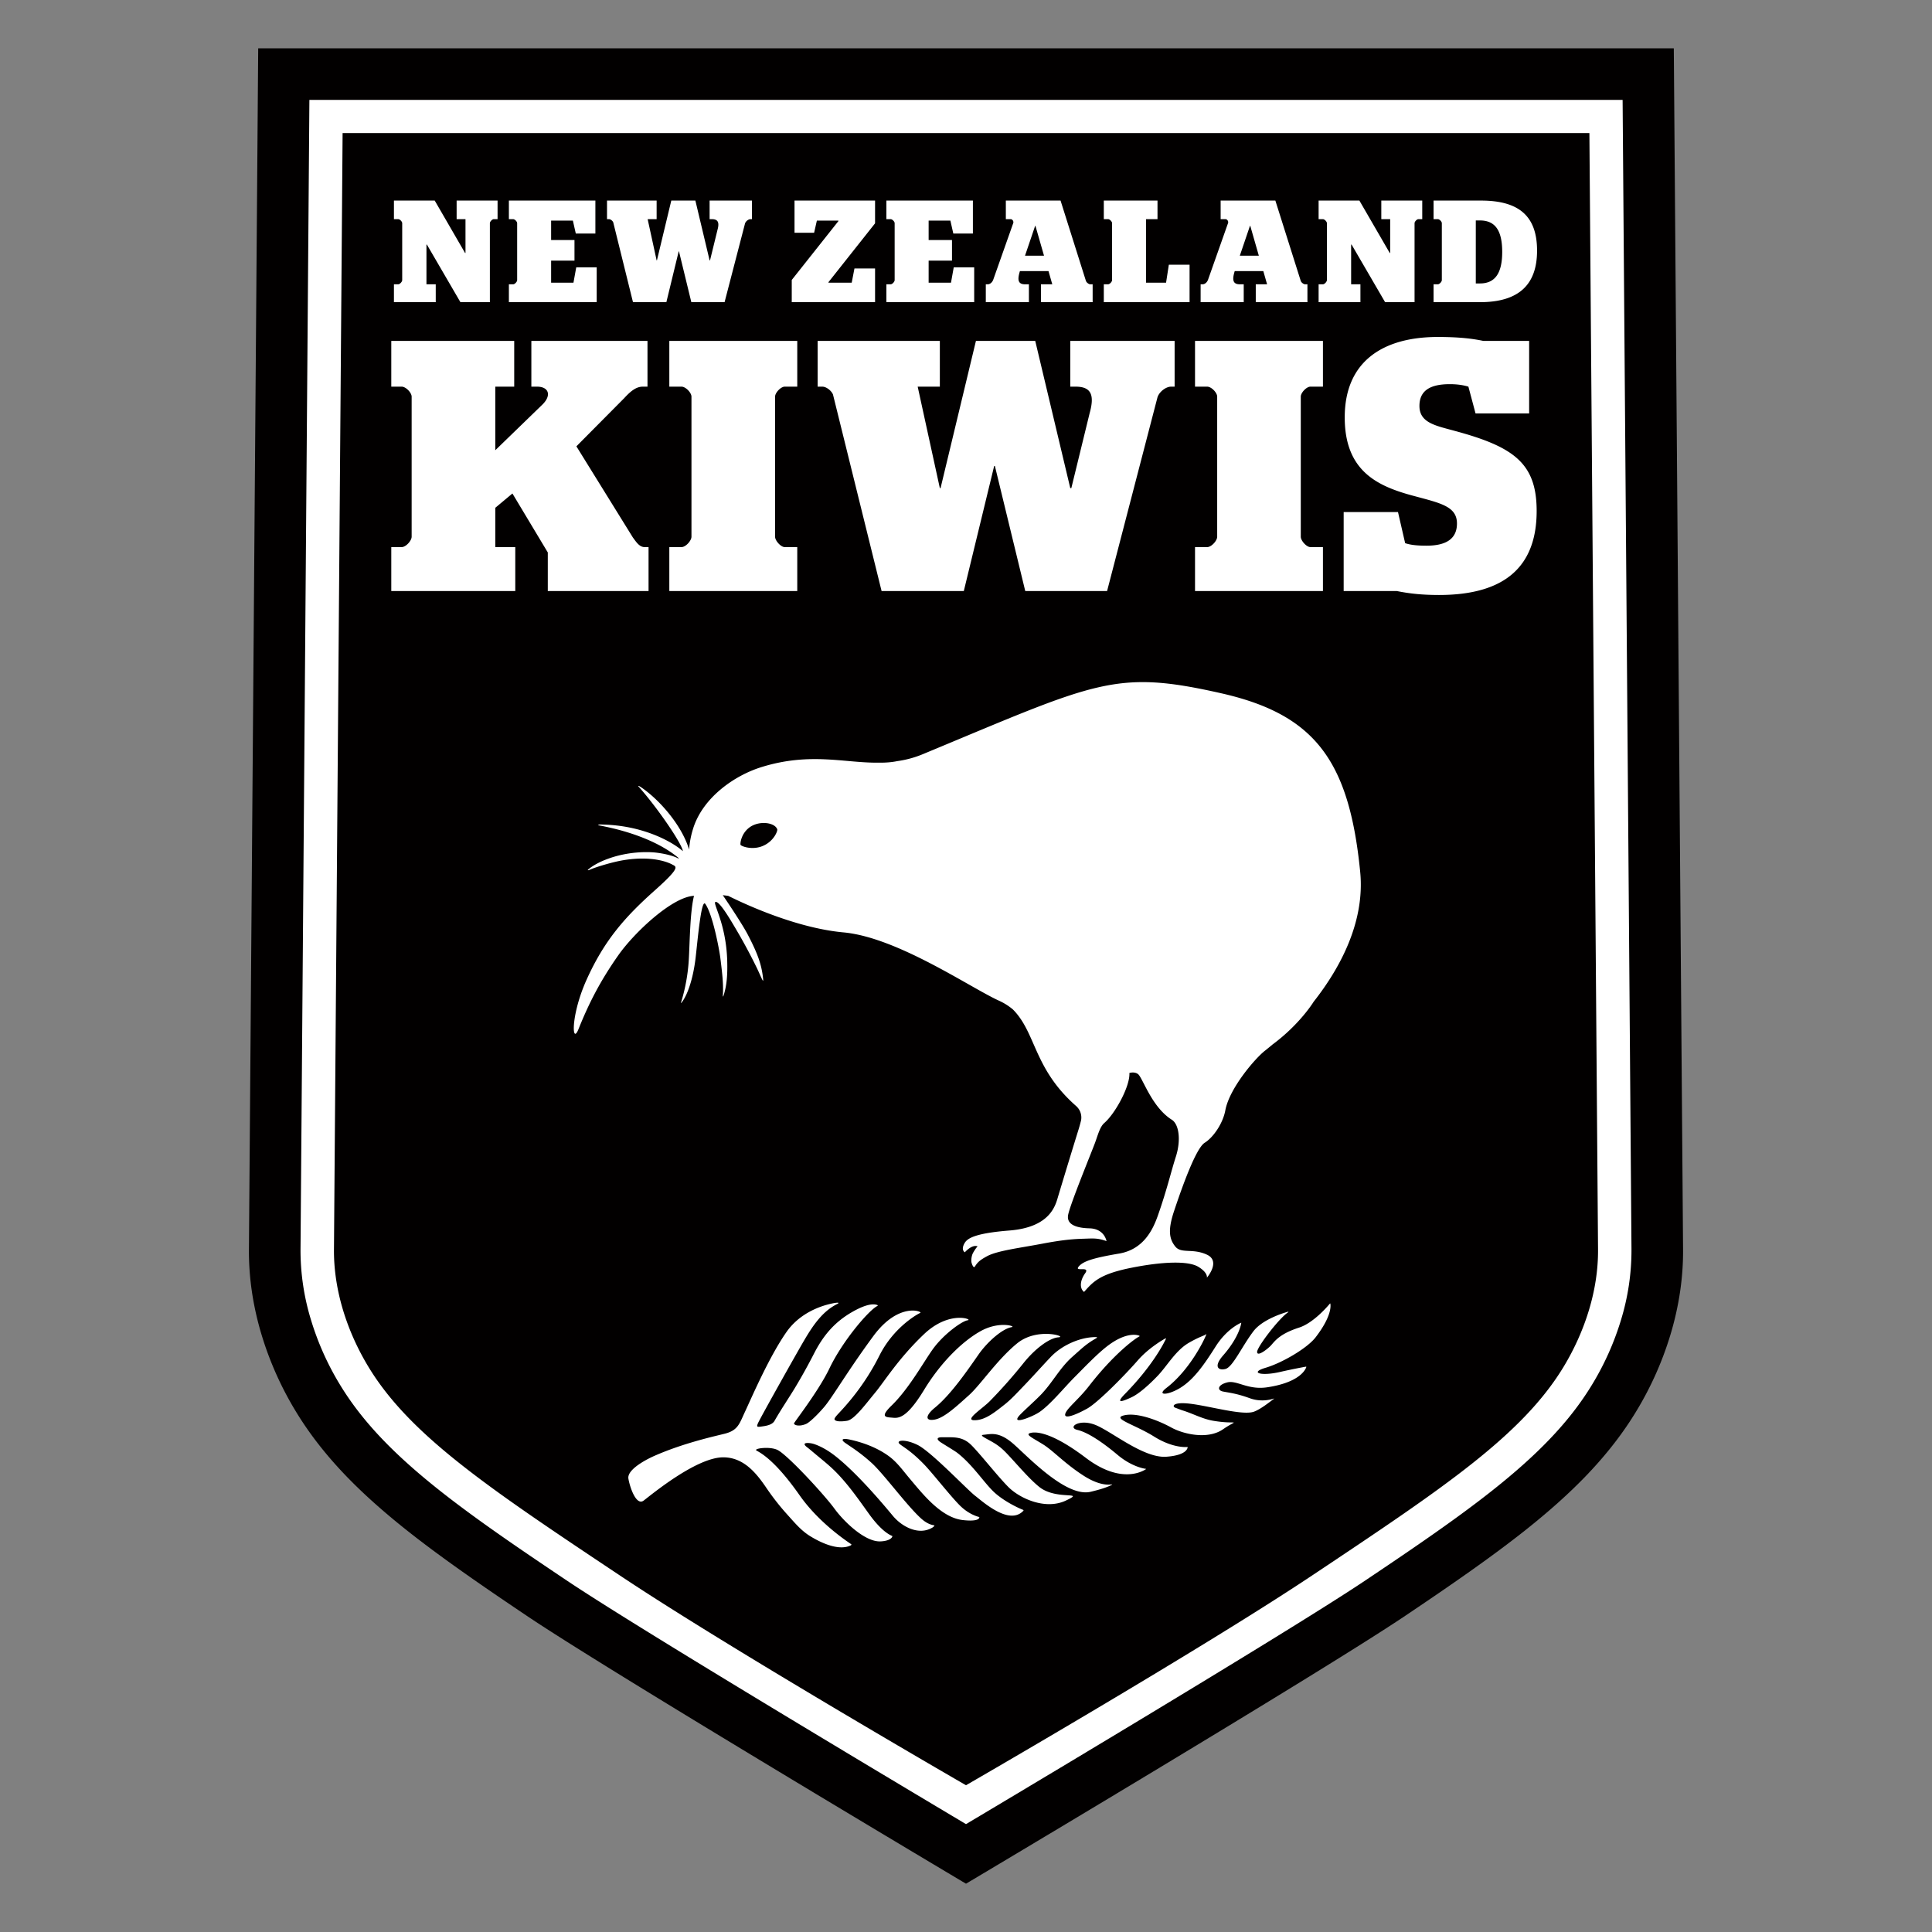 <?xml version="1.0"?>
<svg xmlns="http://www.w3.org/2000/svg" clip-rule="evenodd" fill-rule="evenodd" stroke-linejoin="round" stroke-miterlimit="1.414" viewBox="0 0 100 100">
  <rect x="0" y="0" width="100" height="100" fill="#808080" stroke="none"/>
  <g fill-rule="nonzero">
    <path d="m13.364 2.5-.479 62.138c-.014 1.47.207 2.971.658 4.463a17.218 17.218 0 0 0 1.74 3.906c.696 1.156 1.539 2.245 2.577 3.332.9.94 1.958 1.889 3.237 2.902 1.741 1.376 3.761 2.775 6.176 4.397 4.476 3.008 22.727 13.862 22.727 13.862s18.251-10.854 22.728-13.862c2.414-1.622 4.434-3.021 6.175-4.397 1.279-1.013 2.338-1.962 3.237-2.902 1.038-1.087 1.882-2.176 2.577-3.332a17.218 17.218 0 0 0 1.74-3.906c.451-1.492.672-2.993.658-4.463l-.479-62.138z" fill="#020000"/>
    <path d="m22.554 14.716h-.481v-2.058h.022l1.736 2.982h1.525v-4.087c0-.082.12-.21.202-.21h.196v-.961h-2.119v.961h.459v1.75h-.023l-1.57-2.711h-2.111v.961h.218c.09 0 .21.128.21.21v2.946c0 .082-.12.217-.21.217h-.218v.924h2.164zm46.272 52.77c-.144.172-.861.996-1.582 1.229-.978.315-1.237.67-1.45.914-.142.162-.726.631-.726.347 0-.263 1.119-1.717 1.577-2.032.019-.013.09-.069-.007-.042-.376.107-1.332.441-1.759 1.001-.599.789-1.073 1.861-1.451 1.955-.378.096-.621-.127-.126-.693.837-.957.938-1.63.946-1.697 0-.004-.003-.005-.008-.002-.086.036-.756.341-1.317 1.226-.598.946-1.143 1.732-1.864 2.163-.618.367-1.217.394-.681-.019 1.203-.924 1.962-2.489 2.057-2.76.01-.03.009-.032-.031-.001-.081.062-.335.12-.868.428-.687.397-1.131 1.203-1.612 1.706-.405.424-.951.927-1.361 1.116-.409.19-.883.384-.337-.174 1.399-1.426 1.986-2.567 2.115-2.838.019-.041.007-.051-.033-.03-.205.116-.89.525-1.42 1.134-.631.725-2.05 2.176-2.617 2.492-.568.315-1.199.567-1.136.283.063-.283.684-.746 1.23-1.45 1.258-1.627 2.347-2.436 2.595-2.561.035-.017.035-.035.001-.048-.185-.073-.739-.132-1.587.496-.55.407-1.261 1.159-1.766 1.664-.504.504-1.272 1.447-1.831 1.811-.378.247-1.574.719-.944.088.335-.334.693-.645 1.025-.983.607-.619.984-1.393 1.643-1.978.542-.48.71-.658 1.225-.956.061-.035.112-.07-.055-.067-.771.013-1.705.412-2.299 1.043-.472.499-.928 1.013-1.405 1.507-.314.325-.626.672-.982.951-.51.399-1.03.838-1.611.799-.396-.048.473-.599.852-.978a26.263 26.263 0 0 0 1.733-1.955c.6-.757 1.356-1.325 1.83-1.356.472-.032-1.104-.536-2.145.315-1.04.852-1.892 2.145-2.491 2.681-.598.535-1.262 1.166-1.766 1.261-.505.095-.508-.2.012-.623.812-.663 1.661-1.898 2.252-2.747.46-.659 1.235-1.337 1.72-1.415.22-.036-.627-.323-1.577.188-.939.507-2.08 1.609-2.963 3.059s-1.304 1.474-1.619 1.443c-.316-.031-.72.006-.063-.631.905-.876 1.679-2.292 2.144-2.932.561-.773 1.513-1.45 1.797-1.481.284-.033-.946-.537-2.27.725-1.325 1.261-2.059 2.467-2.533 3.034-.472.567-1.061 1.38-1.44 1.443-.269.045-.628.056-.654-.081-.01-.056.119-.2.181-.266.335-.36 1.323-1.387 2.144-3.027.726-1.451 1.955-2.144 2.113-2.208.157-.062-1.104-.599-2.428 1.199-1.325 1.798-2.113 3.165-2.547 3.673-.382.446-.767.798-.922.868-.314.142-.606.095-.639-.016-.012-.042 1.267-1.662 1.837-2.854.686-1.431 2.023-2.991 2.47-3.225.019-.01.061-.034.001-.056-.136-.05-.473-.104-1.272.349-.946.536-1.521 1.241-1.987 2.144a29.224 29.224 0 0 1 -1.009 1.816c-.346.565-.718 1.114-1.048 1.691-.096.167-.319.235-.536.27-.366.057-.409.066-.321-.145.11-.259 2.015-3.65 2.369-4.252.434-.741.934-1.52 1.722-1.918.185-.093.02-.096-.313-.02-.537.121-1.609.476-2.301 1.465-.916 1.31-1.838 3.473-2.158 4.151-.268.569-.343.929-1.009 1.104-.449.118-2.129.471-3.697 1.167 0 0-1.41.611-1.317 1.166.079.469.41 1.42.789 1.136.378-.284 2.73-2.248 4.131-2.239 1.049.008 1.7.812 2.226 1.589.327.482.688.943 1.079 1.375.36.397.7.815 1.16 1.102.527.329 1.462.789 2.099.504.087-.039.057-.068.038-.08-.262-.179-1.677-1.122-2.662-2.527-1.257-1.794-1.989-2.178-2.226-2.311-.195-.109.689-.235 1.092-.03.029.015.064.037.101.062l.034.023c.032.023.066.049.103.079.016.013.034.026.051.041l.102.087.078.068.064.058.2.185c.006.008.013.014.02.021l.132.128.002.002h.001c.756.743 1.709 1.811 2.045 2.273.504.693 1.601 1.745 2.396 1.702.484-.025.597-.2.607-.261.002-.018-.019-.025-.041-.035-.121-.049-.553-.271-1.165-1.122-.542-.755-1.076-1.527-1.733-2.189-.319-.322-.679-.606-1.025-.895-.21-.175-.344-.291-.433-.357-.404-.304.14-.244.314-.189.315.099.718.302 1.174.666 1.005.803 2.176 2.143 2.933 3.058.467.563 1.34 1.035 2.046.611a.34.34 0 0 0 .103-.091c.004-.007.016-.024-.017-.029-.143-.023-.376-.085-.681-.364-.758-.695-1.914-2.288-2.554-2.87a8.94 8.94 0 0 0 -.748-.607c-.204-.151-.409-.281-.618-.427-.199-.138-.209-.268.261-.164.701.155 1.409.423 1.993.847.44.319.748.764 1.095 1.174.674.799 1.624 2.015 2.745 2.141.766.086.849-.079.853-.138.002-.021-.005-.02-.028-.026-.122-.031-.555-.167-.981-.593-.505-.505-1.415-1.676-1.848-2.123-.672-.694-1.055-.887-1.255-1.048-.244-.197.235-.294.914.038.7.342 2.567 2.313 2.976 2.628.406.312 1.764 1.554 2.496.786.009-.009.03-.04-.014-.056-.206-.075-1.045-.46-1.567-.982-.5-.499-1.071-1.376-1.839-1.97-.12-.092-.683-.432-.828-.526-.239-.152-.273-.285.081-.278.538.009 1.009-.064 1.483.41.472.472 1.356 1.608 1.923 2.176.568.566 1.892 1.197 2.964.693 1.072-.505-.477-.005-1.356-.693-.596-.468-1.374-1.434-1.839-1.887a2.858 2.858 0 0 0 -.563-.427c-.396-.232-.751-.378-.499-.399.383-.032.788-.188 1.546.474.756.662 2.731 2.774 3.991 2.477.676-.159.951-.285 1.068-.343.09-.044.048-.042-.016-.035-.194.025-.681.016-1.418-.46-.977-.63-1.554-1.277-2.08-1.608-.539-.338-.969-.52-.663-.599.159-.041.914-.19 2.869 1.292 1.834 1.389 2.973.673 3.108.579.009-.007.008-.011-.003-.013-.111-.014-.749-.122-1.465-.723-.789-.663-1.545-1.167-2.081-1.293s.094-.6.946-.252c.851.347 2.482 1.723 3.657 1.64 1.137-.081 1.104-.505 1.104-.505s-.724.094-1.733-.536c-1.01-.631-2.24-.947-1.546-1.104.694-.158 1.797.284 2.428.631.63.347 1.889.64 2.68.094.82-.568.801-.222-.504-.441-.549-.091-1.039-.365-1.565-.529-.143-.044-.308-.115-.389-.142-.195-.065-.148-.321.755-.212 1.041.126 2.733.626 3.312.41.363-.136.839-.528 1.014-.653.037-.026.03-.029-.02-.014-.184.058-.67.172-1.215-.027-.694-.252-1.072-.284-1.388-.347-.315-.062-.283-.346.22-.472.505-.127 1.062.408 2.082.251 1.589-.241 1.937-.852 2.003-1.025.02-.051-.007-.042-.048-.035-.18.033-.722.135-1.324.273-.978.221-1.577.031-.725-.222.85-.252 2.145-1.006 2.586-1.576.827-1.076.786-1.621.762-1.74-.003-.017-.015-.014-.032.007zm-35.257-36.893v-2.275h-.202c-.278 0-.445-.278-.611-.5l-2.922-4.716 2.478-2.497c.37-.406.648-.592.961-.592h.241v-2.367h-6.011v2.367h.296c.61 0 .777.462.241.962l-2.404 2.33v-3.292h.98v-2.367h-6.363v2.367h.536c.222 0 .518.314.518.518v7.25c0 .204-.296.537-.518.537h-.536v2.275h6.418v-2.275h-1.035v-2.034l.887-.741 1.831 3.052v1.998zm6.661 12.333c-.079-.226-.421-.349-.786-.325-.22.014-.448.082-.633.213-.447.317-.506.841-.482.911.018.053.322.185.7.164.126-.007.26-.03.394-.079.621-.229.836-.801.807-.884zm30.173 2.199c.258 2.617-1.064 5.016-2.412 6.729 0 0-.702 1.157-2.125 2.209a16.244 16.244 0 0 1 -.388.318c-.511.397-1.845 1.948-2.055 3.089-.123.671-.614 1.395-1.068 1.679s-1.167 2.278-1.586 3.537c-.326.978-.256 1.443.069 1.84.311.376.893.073 1.63.414.738.341 0 1.192 0 1.192s.07-.256-.453-.568c-.52-.308-1.828-.27-3.463.057-1.63.326-1.974.72-2.441 1.249-.228-.171-.228-.568.056-.965s-.567-.056-.34-.341c.227-.283.753-.452 2.1-.68 1.281-.219 1.757-1.267 2.003-1.965.47-1.333.683-2.277.932-3.05.275-.858.163-1.677-.21-1.912-.962-.607-1.421-1.922-1.69-2.299-.101-.147-.319-.174-.505-.121.042.669-.723 2.09-1.3 2.59-.227.199-.327.61-.478 1.022-.199.535-1.277 3.157-1.391 3.724-.114.568.551.691 1.106.705.515.013.797.31.88.662-.456-.166-.683-.14-1.161-.125-.409.013-.968.03-2.16.257-1.191.227-2.34.361-2.876.655-.368.203-.475.303-.618.529-.08.126-.181-.199-.182-.262a.956.956 0 0 1 .053-.368c.038-.108.247-.425.28-.409-.293-.133-.67.301-.67.301s-.22-.109-.016-.469c.149-.268.586-.519 2.326-.658 2.158-.173 2.39-1.339 2.529-1.801.396-1.311.655-2.164 1.059-3.469.057-.184.114-.416.114-.416s.117-.432-.261-.765c-2.202-1.939-2.053-3.779-3.268-4.995a3.1 3.1 0 0 0 -.723-.453c-1.492-.68-5.258-3.278-8.046-3.532-2.582-.237-5.406-1.612-5.959-1.89-.177-.025-.283-.035-.283-.035s.966 1.414 1.295 2.045c.5.962.716 1.536.793 2.295.024.245-.084-.064-.314-.55a28.94 28.94 0 0 0 -.934-1.762c-.397-.681-.975-1.682-1.202-1.682-.226 0 .539 1.056.591 3.071.019.707-.023 1.232-.171 1.719-.082.267-.048-.022-.046-.119.007-.47-.02-.81-.137-1.752-.064-.507-.406-2.29-.781-2.814-.212-.296-.402 1.949-.503 2.802-.129 1.083-.417 1.909-.715 2.293-.032.041-.051.052-.036.004a9.39 9.39 0 0 0 .399-2.194c.052-.833.06-2.491.271-3.323-1.126.052-3.085 1.893-3.912 3.067-.943 1.341-1.528 2.489-2.067 3.833-.247.614-.355-.016-.085-1.109.106-.432.272-.935.51-1.463.92-2.037 1.987-3.24 3.527-4.612 1.296-1.154 1.138-1.219.921-1.324 0 0-.822-.518-2.543-.237-.587.096-1.447.362-1.738.491-.129.058-.127.023-.081-.016.185-.16.525-.369 1.014-.547.977-.359 1.998-.387 2.561-.31.811.109 1.095.305 1.095.305.008-.026-.02-.054-.059-.085-1.403-1.127-3.471-1.523-4.013-1.631-.194-.039-.033-.058.054-.055.351.01 1.09.032 1.989.278 1.019.28 1.803.717 2.254 1.104-.083-.448-1.36-2.295-2.288-3.334-.063-.07.005-.052.102.013.956.64 2.124 1.971 2.504 3.236a4.76 4.76 0 0 1 .205-1.071c.486-1.591 2.109-2.757 3.563-3.203 2.527-.778 4.293-.196 6.06-.223.566.01.936-.078.936-.078a5.31 5.31 0 0 0 1.317-.354c9.022-3.745 9.935-4.408 15.446-3.163 4.859 1.096 6.64 3.481 7.209 9.245zm7.351-32.084c0-1.119-.368-1.63-1.15-1.63h-.217v3.26h.217c.767 0 1.15-.51 1.15-1.63zm1.804-.068c0 1.75-.932 2.667-2.954 2.667h-2.403v-.924h.218c.09 0 .21-.135.21-.217v-2.946c0-.082-.12-.21-.21-.21h-.218v-.961h2.457c1.991 0 2.9.826 2.9 2.591zm-4.313 9.315c-.943-.259-1.775-.407-1.775-1.276 0-.795.554-1.128 1.572-1.128.407 0 .721.055.962.129l.37 1.387h2.774v-3.754h-2.367c-.537-.112-1.203-.204-2.367-.204-2.775 0-4.811 1.221-4.811 4.162 0 2.793 1.703 3.569 3.59 4.069 1.368.37 2.219.536 2.219 1.424 0 .814-.592 1.147-1.572 1.147-.5 0-.833-.037-1.11-.13l-.37-1.609h-2.812v4.088h2.756c.648.13 1.295.203 2.183.203 3.477 0 5.05-1.535 5.05-4.346 0-2.479-1.184-3.329-4.292-4.162zm7.469 42.375-.447-57.774h-64.534l-.447 57.774c-.019 2.126.686 4.262 1.769 6.059 2.149 3.568 6.243 6.299 13.03 10.824 5.807 3.872 17.915 10.858 17.915 10.858s12.108-6.986 17.915-10.858c6.786-4.525 10.881-7.256 13.031-10.824 1.081-1.797 1.787-3.933 1.768-6.059zm1.272-59.492.459 59.49a12.318 12.318 0 0 1 -.545 3.668 14.53 14.53 0 0 1 -1.471 3.3c-.593.985-1.319 1.922-2.22 2.863-.813.85-1.783 1.718-2.965 2.654-1.809 1.433-3.979 2.918-6.616 4.685-4.237 2.836-20.628 12.585-20.628 12.585s-16.39-9.749-20.627-12.585c-2.638-1.767-4.808-3.252-6.618-4.685-1.181-.936-2.151-1.804-2.964-2.654-.901-.941-1.627-1.878-2.22-2.863a14.53 14.53 0 0 1 -1.471-3.3 12.286 12.286 0 0 1 -.545-3.668l.459-59.49h67.972zm-22.414 8.531h-1.073l-.144.931h-1.036v-3.29h.593v-.961h-2.779v.961h.218c.09 0 .21.128.21.21v2.946c0 .082-.12.217-.21.217h-.218v.924h4.439zm-8.518-.466h.984l-.444-1.547h-.015zm.202 2.404h-2.231v-.924h.098c.121 0 .233-.098.285-.233l1.038-2.938c.03-.082-.038-.202-.136-.202h-.248v-.961h2.832l1.314 4.161c.031.083.151.173.226.173h.121v.924h-2.675v-.924h.586l-.196-.684h-1.479c-.143.459-.098.684.27.684h.195zm15.219 12.678h-.647c-.204 0-.5-.333-.5-.537v-7.25c0-.204.296-.518.5-.518h.647v-2.367h-6.621v2.367h.628c.223 0 .519.314.519.518v7.25c0 .204-.296.537-.519.537h-.628v2.275h6.621zm1.94-13.602h-.481v-2.058h.023l1.735 2.982h1.525v-4.087c0-.082.12-.21.202-.21h.196v-.961h-2.119v.961h.459v1.75h-.023l-1.57-2.711h-2.111v.961h.218c.09 0 .211.128.211.21v2.946c0 .082-.121.217-.211.217h-.218v.924h2.164zm-39.53-.878h-1.059l-.144.795h-1.156v-1.142h1.209v-1.066h-1.209v-1.007h1.126l.151.669h1.014v-1.705h-4.477v.961h.217c.091 0 .211.128.211.21v2.946c0 .082-.12.217-.211.217h-.217v.924h4.545zm33.287-.602h.985l-.444-1.547h-.015zm.203 2.404h-2.231v-.924h.097c.121 0 .233-.098.285-.233l1.038-2.938c.03-.082-.039-.202-.136-.202h-.248v-.961h2.832l1.315 4.161c.03.083.151.173.226.173h.119v.924h-2.674v-.924h.586l-.195-.684h-1.48c-.143.459-.098.684.27.684h.196zm-23.757 4.373h.648v-2.367h-6.622v2.367h.629c.221 0 .517.314.517.518v7.25c0 .204-.296.537-.517.537h-.629v2.275h6.622v-2.275h-.648c-.203 0-.5-.333-.5-.537v-7.25c0-.204.297-.518.5-.518zm-8.877-8.505 1.022 4.132h1.728l.638-2.629h.015l.639 2.629h1.721l1.058-4.072c.038-.12.181-.225.286-.225h.075v-.961h-2.194v.961h.113c.338 0 .398.188.293.564l-.384 1.569h-.022l-.736-3.094h-1.247l-.743 3.094h-.016l-.465-2.133h.465v-.961h-2.568v.961h.097c.09 0 .195.09.225.165zm16.905 13.757-1.147-5.252h1.147v-2.367h-6.326v2.367h.241c.221 0 .48.222.554.407l2.516 10.173h4.255l1.572-6.474h.037l1.572 6.474h4.235l2.608-10.025c.092-.296.444-.555.703-.555h.185v-2.367h-5.401v2.367h.278c.831 0 .98.462.721 1.387l-.944 3.865h-.055l-1.813-7.619h-3.07l-1.831 7.619zm1.778-11.427h-1.059l-.142.795h-1.157v-1.142h1.209v-1.066h-1.209v-1.007h1.126l.151.669h1.014v-1.705h-4.478v.961h.218c.09 0 .21.128.21.21v2.946c0 .082-.12.217-.21.217h-.218v.924h4.545zm-5.131 1.802h-4.312v-1.149l2.412-3.043v-.03h-1.112l-.143.631h-1.014v-1.667h4.169v1.178l-2.411 3.044v.029h1.202l.142-.736h1.067z" fill="#fff"/>
  </g>
</svg>
